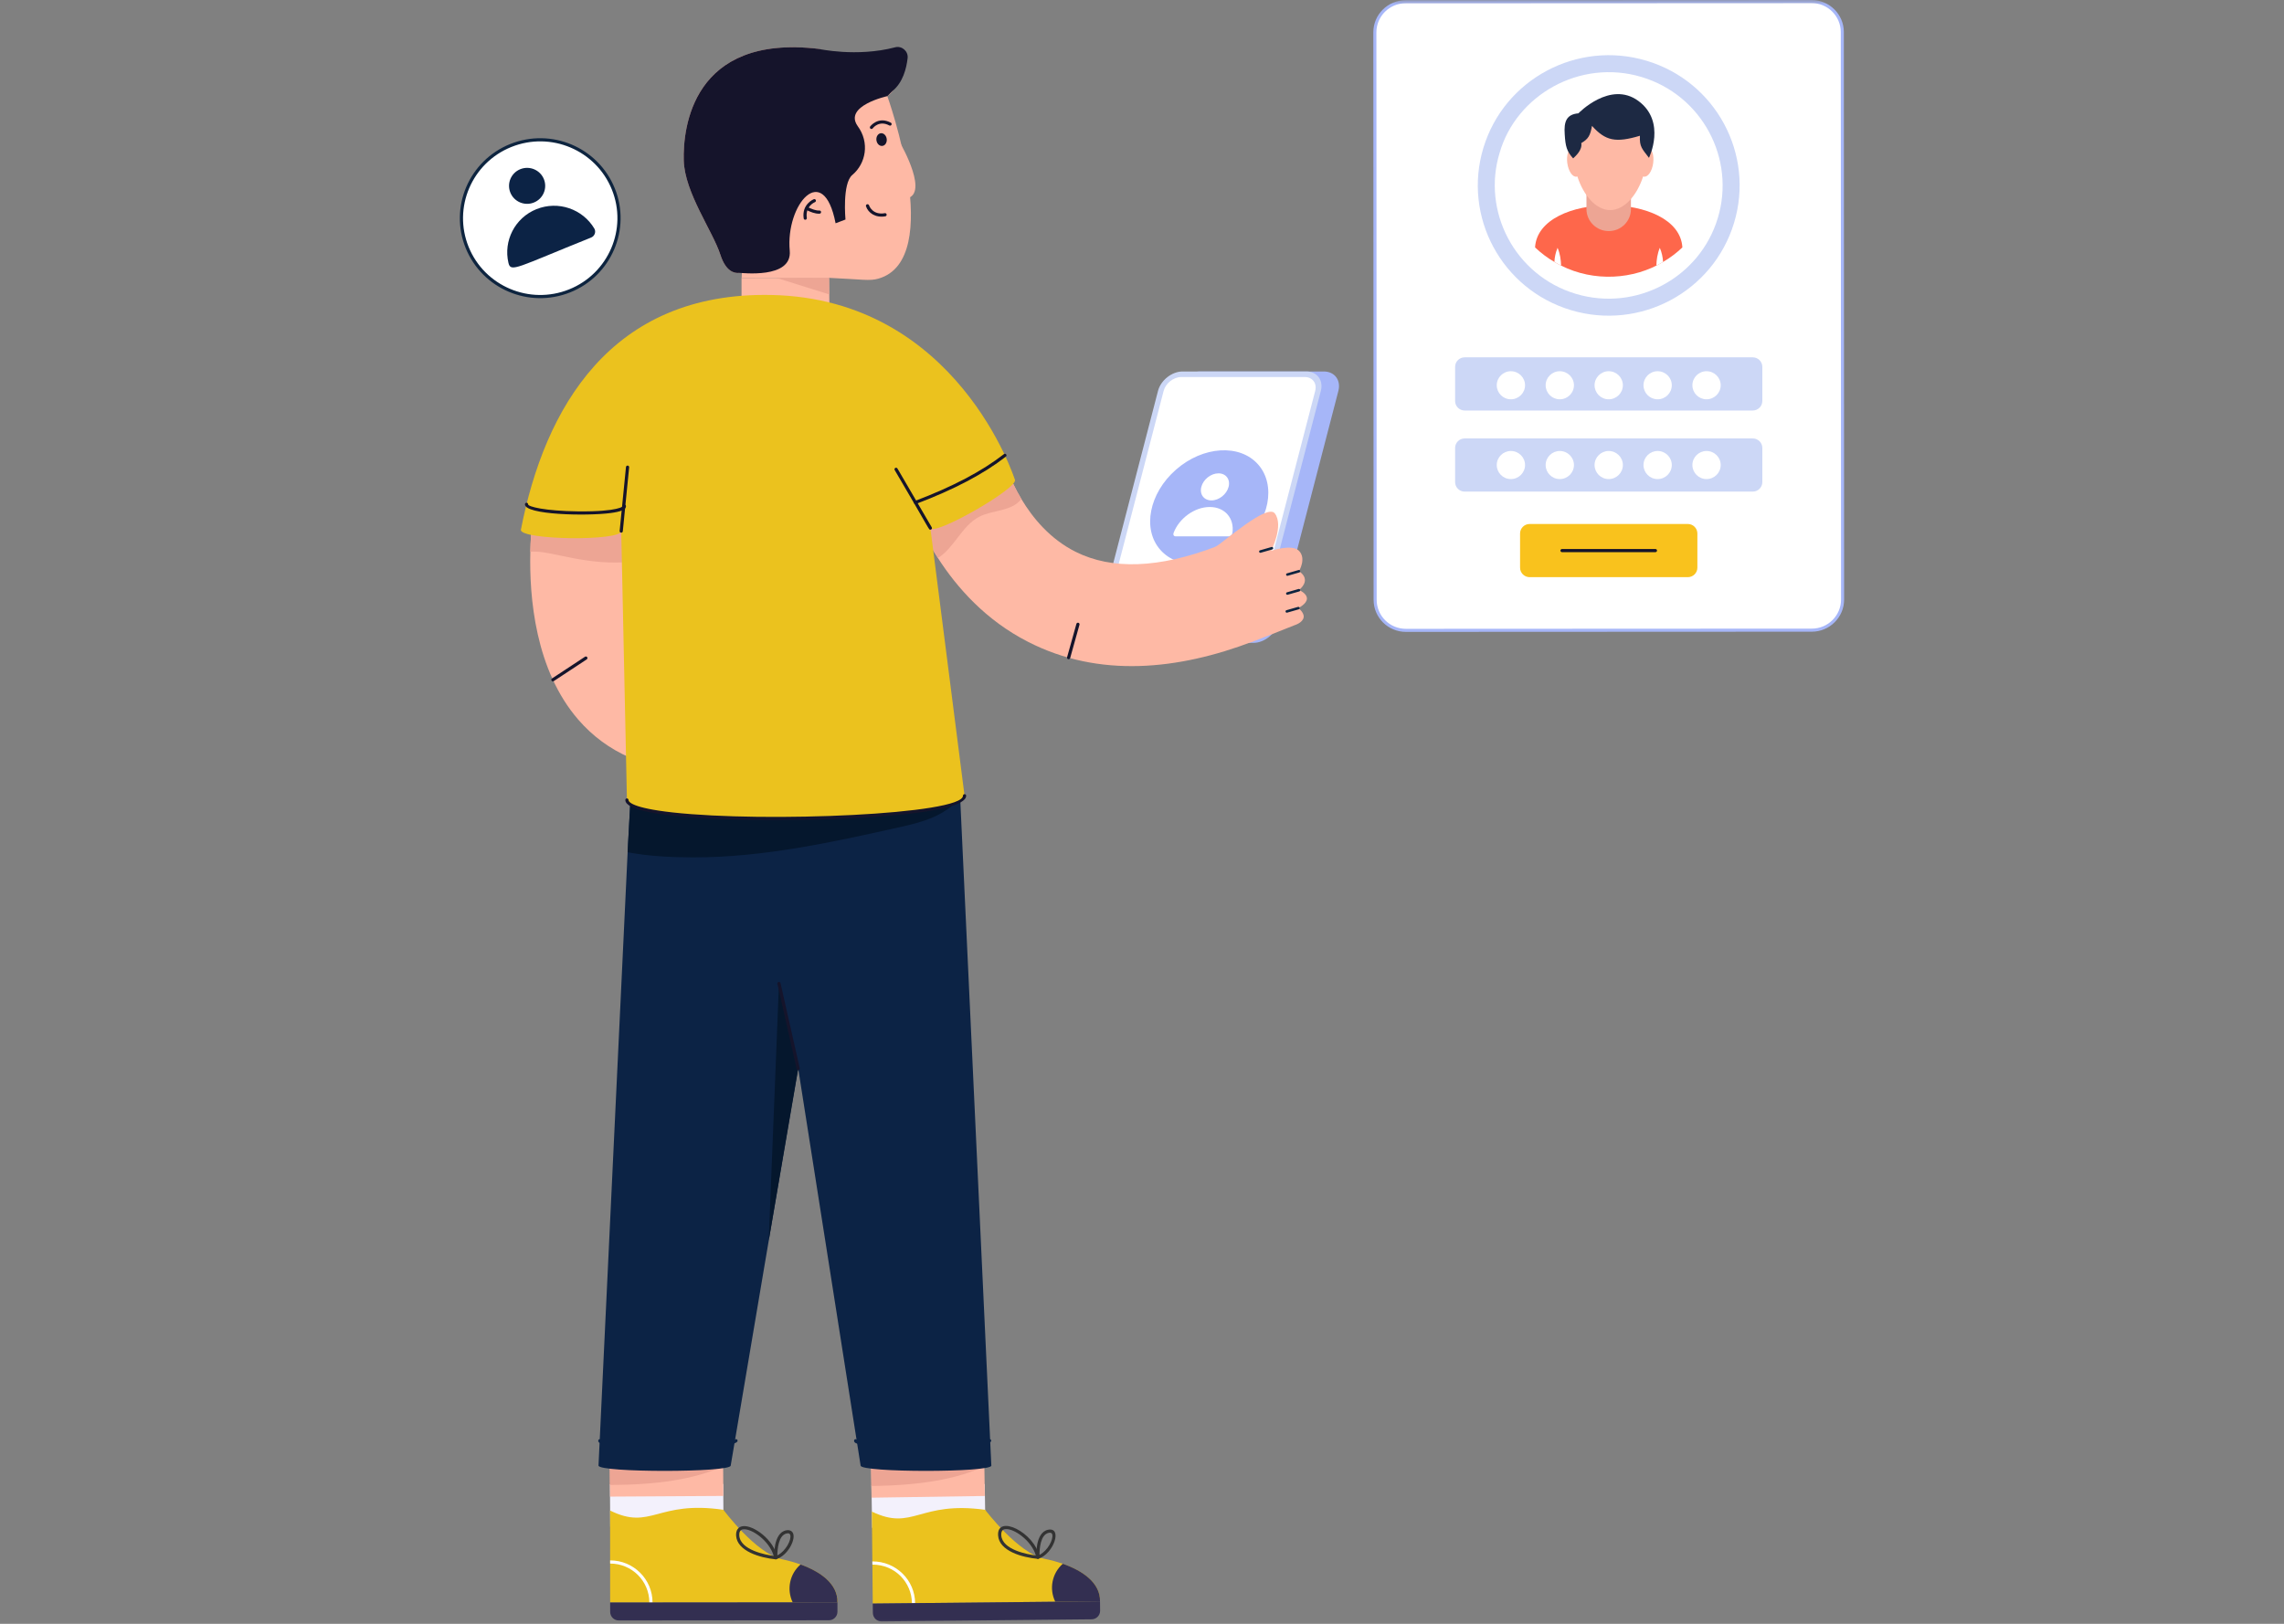 <svg width="270" height="192" viewBox="0 0 270 192" fill="none" xmlns="http://www.w3.org/2000/svg">
<rect x="0" y="0" width="270" height="192" fill="#808080" stroke="none"/>
<mask id="mask0_601_12127" style="mask-type:alpha" maskUnits="userSpaceOnUse" x="0" y="0" width="270" height="192">
<rect width="270" height="192" fill="#D9D9D9"/>
</mask>
<g mask="url(#mask0_601_12127)">
<g clip-path="url(#clip0_601_12127)">
<path d="M98.007 32.853L98.047 36.221C98.047 37.322 87.66 37.322 87.66 36.221V32.875L98.007 32.853H98.007Z" fill="#FEB9A5"/>
<path d="M98.006 32.853L87.674 32.884C87.674 32.884 87.709 32.193 87.701 32.193C87.67 32.214 87.554 32.252 87.38 32.271C87.375 32.271 87.37 32.27 87.365 32.27C86.834 32.32 85.805 32.13 85.159 30.134C84.26 27.334 80.944 22.791 80.831 18.974C80.719 15.158 81.825 4.028 96.727 5.774C96.727 5.774 102.43 7.681 105.733 6.809C105.733 6.809 106.564 9.237 105.529 10.742C105.372 10.972 105.171 11.178 104.912 11.349C104.903 11.363 104.896 11.37 104.896 11.37C104.896 11.37 111.819 30.661 103.843 32.945C102.782 33.249 102.005 33.035 98.006 32.853V32.853Z" fill="#FEB9A5"/>
<path d="M105.528 10.742C105.198 11.066 104.971 11.291 104.914 11.351C104.903 11.361 104.897 11.366 104.897 11.366C104.897 11.366 99.686 12.507 101.39 14.908C102.824 16.85 102.367 19.337 100.752 20.689C99.549 21.693 99.947 25.958 99.947 25.958L98.778 26.401C97.335 18.938 92.853 24.181 93.358 29.643C93.673 33.055 87.562 32.224 87.383 32.272C87.378 32.266 87.372 32.271 87.367 32.271C86.835 32.324 85.807 32.134 85.162 30.131C84.262 27.333 80.941 22.792 80.829 18.976C80.722 15.16 81.827 4.027 96.728 5.771C96.728 5.771 101.242 6.793 105.819 5.593C106.618 5.383 107.386 6.058 107.293 6.875C107.15 8.126 106.723 9.752 105.527 10.741L105.528 10.742Z" fill="#15142B"/>
<path d="M98.006 32.852V34.805L91.768 32.852H98.006Z" fill="#EDA594"/>
<path d="M104.822 16.427C104.876 16.842 104.646 17.209 104.313 17.253C103.975 17.296 103.659 16.999 103.606 16.584C103.552 16.169 103.78 15.798 104.119 15.754C104.453 15.711 104.769 16.012 104.822 16.427H104.822Z" fill="#15142B"/>
<path d="M102.908 15.216C102.824 15.156 102.805 15.04 102.865 14.956C102.874 14.943 103.794 13.702 105.306 14.505C105.397 14.554 105.431 14.667 105.383 14.758C105.334 14.85 105.22 14.883 105.128 14.835C103.912 14.188 103.201 15.134 103.17 15.175C103.109 15.259 102.99 15.275 102.908 15.216L102.908 15.216Z" fill="#15142B"/>
<path d="M102.372 24.39C102.341 24.292 102.395 24.188 102.493 24.155C102.592 24.124 102.699 24.178 102.731 24.275C102.746 24.324 103.145 25.46 104.595 25.21C104.702 25.188 104.794 25.26 104.812 25.362C104.83 25.464 104.762 25.56 104.659 25.578C103.485 25.782 102.627 25.169 102.372 24.39V24.39Z" fill="#15142B"/>
<path d="M106.467 17.005C106.467 17.005 110.107 23.34 106.882 23.495L106.467 17.005Z" fill="#FEB9A5"/>
<path d="M133.543 76.014C132.267 76.014 131.497 74.981 131.826 73.712L138.963 46.226C139.292 44.957 140.598 43.924 141.875 43.924H156.497C157.773 43.924 158.543 44.957 158.214 46.226L151.077 73.712C150.747 74.981 149.441 76.014 148.165 76.014H133.543Z" fill="#A6B6F8"/>
<path d="M131.47 76.014C130.195 76.014 129.424 74.981 129.754 73.712L136.891 46.226C137.22 44.957 138.526 43.924 139.802 43.924H154.425C155.7 43.924 156.471 44.957 156.141 46.226L149.005 73.712C148.675 74.981 147.369 76.014 146.093 76.014H131.47Z" fill="#CCD7F6"/>
<path d="M131.64 75.353C130.732 75.353 130.185 74.616 130.42 73.71L137.555 46.227C137.791 45.321 138.721 44.584 139.628 44.584H154.253C155.161 44.584 155.708 45.321 155.473 46.227L148.337 73.71C148.102 74.616 147.172 75.353 146.264 75.353H131.639H131.64Z" fill="white"/>
<path d="M146.874 64.41C150.064 61.62 150.893 57.369 148.725 54.916C146.557 52.463 142.213 52.736 139.023 55.527C135.832 58.317 135.004 62.567 137.172 65.02C139.34 67.473 143.683 67.2 146.874 64.41Z" fill="#A6B6F8"/>
<path d="M145.236 57.567C145.007 58.451 144.098 59.169 143.209 59.169C142.32 59.169 141.784 58.451 142.014 57.567C142.244 56.683 143.152 55.969 144.04 55.969C144.929 55.969 145.466 56.683 145.237 57.567H145.236Z" fill="white"/>
<path d="M145.24 63.417H138.974C138.764 63.417 138.652 63.232 138.73 63.024C139.377 61.29 141.212 59.948 143.008 59.948C144.804 59.948 145.942 61.29 145.689 63.024C145.659 63.232 145.451 63.417 145.24 63.417Z" fill="white"/>
<path d="M82.295 79.085V91.114C76.584 91.114 71.76 89.026 68.351 85.081C63.279 79.22 62.557 70.642 62.692 65.237C62.752 62.685 63.016 60.851 63.091 60.327L75.048 62.109C74.913 63.022 74.785 64.586 74.785 66.413C74.793 70.066 75.334 74.737 77.524 77.251C78.269 78.105 79.481 79.085 82.295 79.085H82.295Z" fill="#FEB9A5"/>
<path d="M148.107 75.851C139.272 79.224 129.938 80.192 121.552 75.903C116.54 73.351 113.124 69.488 110.874 65.978C108.158 61.741 107.142 58.014 107.066 57.737L112.913 56.217L118.753 54.645C118.768 54.683 119.332 56.659 120.74 59.002C122.056 61.203 124.111 63.725 127.151 65.245C131.455 67.401 137.046 67.191 143.773 64.616L148.108 75.852L148.107 75.851Z" fill="#FEB9A5"/>
<path d="M103.018 175.614L103.097 180.649L116.487 180.44L116.409 175.475L103.018 175.614Z" fill="#F3F1FC"/>
<path d="M130.036 189.338C94.73 189.692 106.037 189.579 103.173 189.607L103.066 178.73C107.943 181.091 108.613 177.442 116.459 178.521C116.459 178.521 120.354 183.679 123.473 184.313C126.349 184.899 130.091 186.413 130.036 189.338Z" fill="#EBC21E"/>
<path d="M107.804 189.562C107.781 187.11 105.812 184.999 103.128 184.999L103.123 184.625C105.915 184.608 108.153 186.818 108.18 189.558L107.804 189.562Z" fill="white"/>
<path d="M122.7 184.323C120.862 184.161 118.106 183.401 117.989 181.556C117.823 179.016 122.307 181.164 122.884 184.1C122.908 184.214 122.819 184.323 122.7 184.323H122.7ZM118.829 180.808C118.704 180.824 118.322 180.873 118.364 181.533C118.476 183.277 121.531 183.802 122.454 183.92C121.943 182.157 119.823 180.676 118.829 180.809V180.808Z" fill="#333333"/>
<path d="M122.511 184.147C122.504 184.027 122.349 181.203 123.89 180.881C125.608 180.531 124.626 183.663 122.762 184.312C122.646 184.353 122.52 184.271 122.512 184.147H122.511ZM123.967 181.247C122.98 181.454 122.882 183.178 122.881 183.854C123.866 183.35 124.551 182.007 124.388 181.425C124.332 181.226 124.171 181.205 123.967 181.247Z" fill="#333333"/>
<path d="M116.295 168.69L102.904 168.892L103.029 177.088L116.42 176.885L116.295 168.69Z" fill="#FEB9A5"/>
<path d="M130.037 189.338L124.749 189.391C123.997 187.86 124.363 186.027 125.638 184.902C128.015 185.736 130.077 187.17 130.037 189.338V189.338Z" fill="#332F51"/>
<path d="M116.435 173.348C113.062 174.948 108.486 175.655 103.017 175.701L102.914 170.354L116.435 173.348H116.435Z" fill="#EDA594"/>
<path d="M130.036 189.338L130.049 190.448C130.056 191.007 129.605 191.466 129.042 191.472L104.213 191.719C103.651 191.725 103.192 191.277 103.185 190.719L103.172 189.606L130.036 189.338V189.338Z" fill="#332F51"/>
<path d="M72.103 175.492L72.137 180.527L85.528 180.44L85.496 175.474L72.103 175.492Z" fill="#F3F1FC"/>
<path d="M98.994 189.461C63.686 189.493 74.994 189.483 72.129 189.486L72.123 178.608C76.977 181.013 77.681 177.371 85.517 178.521C85.517 178.521 89.364 183.714 92.477 184.376C95.348 184.989 99.076 186.536 98.994 189.461H98.994Z" fill="#EBC21E"/>
<path d="M76.762 189.482C76.76 186.932 74.686 184.877 72.13 184.877H72.127V184.503H72.13C74.895 184.503 77.136 186.727 77.138 189.482H76.762Z" fill="white"/>
<path d="M91.707 184.379C89.863 184.2 87.12 183.412 87.018 181.57C86.984 180.928 87.276 180.523 87.822 180.458C89.055 180.309 91.497 182.047 91.892 184.157C91.912 184.273 91.824 184.379 91.706 184.379H91.707ZM87.866 180.829C87.741 180.844 87.359 180.89 87.394 181.549C87.49 183.293 90.541 183.846 91.463 183.973C90.969 182.211 88.875 180.713 87.866 180.829Z" fill="#333333"/>
<path d="M91.519 184.202C91.513 184.082 91.383 181.257 92.927 180.949C93.362 180.863 93.684 181.03 93.784 181.4C93.997 182.188 93.099 183.919 91.767 184.37C91.648 184.409 91.526 184.326 91.519 184.202ZM93.001 181.316C92.012 181.513 91.898 183.237 91.891 183.912C92.88 183.418 93.579 182.08 93.421 181.497C93.368 181.299 93.205 181.275 93.001 181.316Z" fill="#333333"/>
<path d="M85.458 168.684L72.066 168.766L72.117 176.962L85.509 176.881L85.458 168.684Z" fill="#FEB9A5"/>
<path d="M98.994 189.462L93.706 189.466C92.969 187.928 93.351 186.099 94.637 184.986C97.006 185.842 99.054 187.294 98.994 189.462V189.462Z" fill="#332F51"/>
<path d="M85.541 173.348C82.154 174.917 77.572 175.583 72.103 175.579L72.049 170.23L85.542 173.348H85.541Z" fill="#EDA594"/>
<path d="M98.995 189.462L98.998 190.571C98.999 191.131 98.543 191.586 97.981 191.586L73.15 191.607C72.589 191.608 72.133 191.156 72.132 190.597L72.129 189.484L98.995 189.462Z" fill="#332F51"/>
<path d="M117.19 173.292C117.19 174.128 101.737 174.128 101.737 173.292L94.36 126.357C94.36 125.962 86.379 173.292 86.379 173.292C86.379 174.128 70.752 174.128 70.752 173.292L74.239 99.845L74.756 90.374H113.32C117.75 185.297 117.129 171.993 117.19 173.292H117.19Z" fill="#0C2345"/>
<path d="M78.958 171.167C76.845 171.167 74.876 171.112 73.411 171.01C70.923 170.838 70.721 170.611 70.721 170.354C70.721 170.25 70.805 170.167 70.909 170.167C70.993 170.167 71.063 170.221 71.088 170.296C71.984 170.955 85.931 170.954 86.828 170.296C86.853 170.221 86.923 170.167 87.007 170.167C87.11 170.167 87.195 170.25 87.195 170.354C87.195 170.893 84.423 171.167 78.958 171.167H78.958Z" fill="#0C2345"/>
<path d="M109.07 171.167C106.992 171.167 105.053 171.112 103.613 171.011C101.162 170.838 100.963 170.611 100.963 170.354C100.963 170.142 101.265 170.094 101.331 170.297C102.213 170.952 115.928 170.952 116.81 170.297C116.876 170.092 117.178 170.142 117.178 170.353C117.178 170.893 114.45 171.167 109.071 171.167L109.07 171.167Z" fill="#0C2345"/>
<path d="M113.527 94.264C111.782 96.419 109.213 97.172 106.5 97.773C98.451 99.577 90.157 101.403 81.906 101.377C79.353 101.37 76.72 101.25 74.193 100.769L74.754 90.374H113.318L113.527 94.264H113.527Z" fill="#05172D"/>
<path d="M75.047 62.108C74.912 63.021 74.784 64.586 74.784 66.412C69.576 66.951 65.564 65.255 63.263 65.222C63.068 65.215 62.88 65.222 62.691 65.237C62.752 62.685 63.015 60.851 63.09 60.327L75.047 62.109V62.108Z" fill="#EDA594"/>
<path d="M120.74 59.002C119.588 60.501 117.357 60.271 115.75 61.106C113.696 62.176 112.801 64.796 110.874 65.978C108.158 61.742 107.142 58.014 107.066 57.737L112.913 56.218L118.753 54.646C118.768 54.684 119.332 56.66 120.74 59.003V59.002Z" fill="#EDA594"/>
<path d="M109.984 62.448L114.024 94.089C114.024 97.329 74.113 97.833 74.113 94.594L73.438 62.796C73.424 64.005 61.56 63.865 61.574 62.656C64.364 48.291 72.177 34.487 91.193 34.878C113.178 35.332 119.969 56.709 119.969 56.709C120.51 57.64 110.525 63.38 109.984 62.449V62.448Z" fill="#EBC21E"/>
<path d="M62.055 59.628C62.056 59.526 62.14 59.443 62.243 59.443H62.245C62.349 59.444 62.432 59.529 62.431 59.633C62.428 59.907 64.398 60.42 68.335 60.465C73.189 60.514 73.7 59.836 73.625 59.849C73.626 59.746 73.71 59.664 73.813 59.664H73.815C73.919 59.665 74.002 59.75 74.001 59.853C73.996 60.251 73.422 60.503 72.139 60.668C69.314 61.032 62.04 60.883 62.055 59.629V59.628Z" fill="#15142B"/>
<path d="M91.754 96.973C89.379 96.973 73.924 96.935 73.924 94.594C73.924 94.49 74.008 94.406 74.112 94.406C74.216 94.406 74.3 94.49 74.3 94.594C74.3 94.803 74.677 95.528 79.523 96.064C90.594 97.288 113.835 96.291 113.835 94.089C113.835 93.985 113.92 93.902 114.023 93.902C114.127 93.902 114.211 93.985 114.211 94.089C114.211 96.37 99.522 96.973 91.754 96.973Z" fill="#15142B"/>
<path d="M94.362 126.354L90.871 146.713L92.084 116.296L94.362 126.354Z" fill="#05172D"/>
<path d="M94.36 126.541C94.274 126.541 94.196 126.482 94.177 126.395L91.901 116.335C91.878 116.234 91.942 116.134 92.044 116.111C92.147 116.088 92.246 116.152 92.269 116.253L94.544 126.314C94.567 126.414 94.503 126.514 94.401 126.537C94.387 126.54 94.374 126.542 94.36 126.542V126.541Z" fill="#15142B"/>
<path d="M147.933 75.923C150.105 75.117 152.582 74.088 153.046 73.92C153.046 73.92 154.017 73.637 154.111 72.982C154.191 72.429 153.481 71.896 153.481 71.896C153.481 71.896 154.479 71.406 154.496 70.796C154.514 70.147 153.56 69.767 153.56 69.767C155.14 68.428 153.551 67.546 153.551 67.546C153.551 67.546 154.469 66.05 153.551 65.121C152.742 64.302 150.274 65.121 150.274 65.121C150.274 65.121 151.792 62.131 150.698 60.701C149.785 59.509 144.627 64.143 143.705 64.64L147.933 75.924V75.923Z" fill="#FEB9A5"/>
<path d="M152.141 67.793L153.508 67.401C153.695 67.344 153.786 67.633 153.592 67.689L152.225 68.081C152.034 68.136 151.95 67.848 152.141 67.793Z" fill="#0D243F"/>
<path d="M152.141 70.034L153.508 69.643C153.7 69.588 153.782 69.875 153.592 69.931L152.225 70.322C152.034 70.377 151.95 70.09 152.141 70.034Z" fill="#0D243F"/>
<path d="M152.077 72.151L153.444 71.76C153.523 71.737 153.607 71.783 153.631 71.862C153.654 71.942 153.608 72.024 153.528 72.048L152.161 72.439C151.969 72.494 151.886 72.206 152.077 72.151Z" fill="#0D243F"/>
<path d="M148.952 65.069L150.319 64.678C150.512 64.623 150.594 64.91 150.403 64.966L149.036 65.357C148.844 65.412 148.761 65.125 148.952 65.069Z" fill="#0D243F"/>
<path d="M73.439 62.983C73.433 62.983 73.426 62.983 73.42 62.982C73.316 62.972 73.241 62.88 73.251 62.777L73.999 55.218C74.01 55.115 74.103 55.044 74.205 55.05C74.308 55.06 74.384 55.151 74.374 55.254L73.626 62.814C73.616 62.91 73.534 62.982 73.439 62.982V62.983Z" fill="#15142B"/>
<path d="M109.984 62.635C109.777 62.635 110.048 62.855 105.766 55.585C105.714 55.495 105.744 55.381 105.834 55.329C105.921 55.277 106.038 55.307 106.09 55.397L110.146 62.354C110.22 62.48 110.126 62.635 109.983 62.635L109.984 62.635Z" fill="#15142B"/>
<path d="M108.04 59.479C108.003 59.382 108.052 59.274 108.148 59.238C112.619 57.544 116.064 55.731 118.679 53.695C118.761 53.631 118.879 53.645 118.943 53.727C119.007 53.809 118.993 53.926 118.911 53.99C116.265 56.049 112.789 57.88 108.282 59.587C108.185 59.624 108.077 59.576 108.04 59.479Z" fill="#15142B"/>
<path d="M65.203 80.481C65.146 80.395 65.17 80.279 65.256 80.222L69.153 77.654C69.239 77.597 69.357 77.621 69.414 77.706C69.472 77.793 69.447 77.909 69.361 77.966L65.464 80.534C65.378 80.59 65.261 80.568 65.203 80.481Z" fill="#15142B"/>
<path d="M126.274 77.941C126.174 77.913 126.116 77.81 126.144 77.71L127.246 73.767C127.274 73.667 127.379 73.608 127.478 73.637C127.578 73.665 127.637 73.768 127.609 73.868L126.507 77.811C126.478 77.912 126.372 77.969 126.274 77.941Z" fill="#15142B"/>
<path d="M217.785 3.795L217.818 70.893C217.819 72.891 216.192 74.51 214.184 74.511L166.196 74.534C164.189 74.535 162.561 72.916 162.56 70.92L162.527 3.822C162.526 1.824 164.153 0.205 166.161 0.204L214.149 0.181C216.156 0.18 217.784 1.798 217.785 3.795Z" fill="white"/>
<path d="M166.194 74.715C164.088 74.715 162.378 73.019 162.378 70.92L162.346 3.822C162.345 1.728 164.056 0.024 166.16 0.023L214.149 0H214.151C216.258 0 217.967 1.697 217.967 3.795L218 70.894C218 72.987 216.289 74.691 214.185 74.692L166.197 74.715H166.194ZM214.151 0.362H214.149L166.16 0.385C164.256 0.386 162.708 1.927 162.708 3.822L162.741 70.92C162.742 72.818 164.286 74.353 166.194 74.353H166.196L214.185 74.33C216.089 74.329 217.637 72.788 217.636 70.894L217.604 3.795C217.603 1.897 216.059 0.362 214.151 0.362Z" fill="#A6B6F8"/>
<path d="M175.359 17.474C172.889 25.619 177.526 34.216 185.7 36.668C193.888 39.125 202.516 34.508 204.986 26.364C207.452 18.233 202.829 9.64 194.642 7.183C186.468 4.73 177.825 9.343 175.36 17.474H175.359ZM177.397 18.085C179.521 11.08 186.98 7.111 194.022 9.224C201.079 11.342 205.073 18.747 202.949 25.752C200.82 32.772 193.376 36.745 186.319 34.627C179.276 32.514 175.268 25.105 177.397 18.085H177.397Z" fill="#CCD7F6"/>
<path d="M203.066 25.79C200.945 32.823 193.44 36.888 186.285 34.746C179.034 32.57 175.154 24.934 177.282 18.053C179.223 11.295 186.723 6.91 194.056 9.104C201.229 11.264 205.193 18.781 203.066 25.79Z" fill="white"/>
<path d="M198.88 29.256C198.189 29.911 197.428 30.489 196.596 30.973C193.11 33.074 188.427 33.361 184.541 31.402C184.267 31.269 184.008 31.129 183.749 30.973C182.917 30.489 182.156 29.911 181.465 29.256C181.85 22.604 198.495 22.604 198.88 29.256Z" fill="#FE674B"/>
<path d="M184.543 31.402C184.268 31.269 184.009 31.129 183.75 30.973C183.781 30.41 183.891 29.856 184.127 29.302C184.425 30.005 184.519 30.699 184.543 31.402Z" fill="white"/>
<path d="M196.597 30.973C196.338 31.129 196.079 31.27 195.805 31.403C195.828 30.7 195.922 30.005 196.213 29.302C196.448 29.857 196.566 30.411 196.597 30.973Z" fill="white"/>
<path d="M187.541 21.694V24.715C187.541 26.158 188.725 27.325 190.176 27.325C191.627 27.325 192.8 26.17 192.8 24.715V21.694H187.541H187.541Z" fill="#EDA594"/>
<path d="M185.277 19.292C185.408 20.241 185.891 20.955 186.361 20.89C186.401 20.89 186.44 20.877 186.466 20.864C187.172 23.061 188.647 24.841 190.346 24.841C192.045 24.841 193.534 23.061 194.24 20.864C194.266 20.877 194.305 20.89 194.344 20.89C194.814 20.955 195.298 20.241 195.429 19.292C195.559 18.343 195.285 17.537 194.814 17.472C194.762 17.459 194.697 17.472 194.644 17.485C194.409 14.639 192.567 13.066 190.346 13.066C188.125 13.066 186.296 14.639 186.061 17.485C186.008 17.472 185.943 17.459 185.891 17.472C185.421 17.537 185.146 18.343 185.276 19.292H185.277Z" fill="#FEB9A5"/>
<path d="M194.931 18.662C194.137 17.606 193.795 17.385 193.859 16.053C190.986 16.907 189.795 16.659 188.196 14.885C187.993 16.034 187.753 16.438 186.93 16.917C187.078 17.762 186.21 18.488 185.969 18.727C185.203 17.891 185.054 17.284 184.971 15.878C184.861 14.371 185.18 13.52 186.589 13.4C186.589 13.4 190.355 9.484 193.681 11.938C197.016 14.4 194.931 18.662 194.931 18.662H194.931Z" fill="#1D2943"/>
<path d="M207.2 42.252H173.144C172.52 42.252 172.014 42.755 172.014 43.376V47.414C172.014 48.036 172.52 48.539 173.144 48.539H207.2C207.824 48.539 208.331 48.036 208.331 47.414V43.376C208.331 42.755 207.824 42.252 207.2 42.252Z" fill="#CCD7F6"/>
<path d="M207.2 51.841H173.144C172.52 51.841 172.014 52.345 172.014 52.966V57.004C172.014 57.626 172.52 58.129 173.144 58.129H207.2C207.824 58.129 208.331 57.626 208.331 57.004V52.966C208.331 52.345 207.824 51.841 207.2 51.841Z" fill="#CCD7F6"/>
<path d="M199.523 61.957H180.824C180.2 61.957 179.693 62.461 179.693 63.082V67.12C179.693 67.741 180.2 68.245 180.824 68.245H199.523C200.147 68.245 200.653 67.741 200.653 67.12V63.082C200.653 62.461 200.147 61.957 199.523 61.957Z" fill="#F9C21D"/>
<path d="M203.41 45.554C203.41 46.467 202.658 47.214 201.734 47.214C200.809 47.214 200.064 46.467 200.064 45.554C200.064 44.641 200.816 43.893 201.734 43.893C202.652 43.893 203.41 44.634 203.41 45.554Z" fill="white"/>
<path d="M197.629 45.554C197.629 46.467 196.877 47.214 195.953 47.214C195.028 47.214 194.283 46.467 194.283 45.554C194.283 44.641 195.035 43.893 195.953 43.893C196.871 43.893 197.629 44.634 197.629 45.554Z" fill="white"/>
<path d="M191.845 45.554C191.845 46.467 191.094 47.214 190.169 47.214C189.245 47.214 188.5 46.467 188.5 45.554C188.5 44.641 189.251 43.893 190.169 43.893C191.087 43.893 191.845 44.634 191.845 45.554Z" fill="white"/>
<path d="M186.062 45.554C186.062 46.467 185.311 47.214 184.386 47.214C183.461 47.214 182.717 46.467 182.717 45.554C182.717 44.641 183.468 43.893 184.386 43.893C185.304 43.893 186.062 44.634 186.062 45.554Z" fill="white"/>
<path d="M180.281 45.554C180.281 46.467 179.53 47.214 178.605 47.214C177.681 47.214 176.936 46.467 176.936 45.554C176.936 44.641 177.687 43.893 178.605 43.893C179.524 43.893 180.281 44.634 180.281 45.554Z" fill="white"/>
<path d="M203.41 54.985C203.41 55.899 202.658 56.646 201.734 56.646C200.809 56.646 200.064 55.898 200.064 54.985C200.064 54.072 200.816 53.325 201.734 53.325C202.652 53.325 203.41 54.066 203.41 54.985Z" fill="white"/>
<path d="M197.629 54.985C197.629 55.899 196.877 56.646 195.953 56.646C195.028 56.646 194.283 55.898 194.283 54.985C194.283 54.072 195.035 53.325 195.953 53.325C196.871 53.325 197.629 54.066 197.629 54.985Z" fill="white"/>
<path d="M191.845 54.985C191.845 55.899 191.094 56.646 190.169 56.646C189.245 56.646 188.5 55.898 188.5 54.985C188.5 54.072 189.251 53.325 190.169 53.325C191.087 53.325 191.845 54.066 191.845 54.985Z" fill="white"/>
<path d="M186.062 54.985C186.062 55.899 185.311 56.646 184.386 56.646C183.461 56.646 182.717 55.898 182.717 54.985C182.717 54.072 183.468 53.325 184.386 53.325C185.304 53.325 186.062 54.066 186.062 54.985Z" fill="white"/>
<path d="M180.281 54.985C180.281 55.899 179.53 56.646 178.605 56.646C177.681 56.646 176.936 55.898 176.936 54.985C176.936 54.072 177.687 53.325 178.605 53.325C179.524 53.325 180.281 54.066 180.281 54.985Z" fill="white"/>
<path d="M195.693 65.288H184.653C184.549 65.288 184.465 65.204 184.465 65.101C184.465 64.997 184.549 64.914 184.653 64.914H195.693C195.797 64.914 195.881 64.997 195.881 65.101C195.881 65.204 195.797 65.288 195.693 65.288Z" fill="#15142B"/>
<path d="M72.499 22.333C74.421 27.074 72.119 32.476 67.345 34.391C62.579 36.304 57.146 34.006 55.224 29.264C53.298 24.516 55.611 19.118 60.377 17.206C65.15 15.29 70.573 17.584 72.499 22.333Z" fill="white"/>
<path d="M55.05 29.334C53.089 24.501 55.448 18.982 60.307 17.032C65.18 15.078 70.709 17.413 72.674 22.263C74.634 27.096 72.276 32.615 67.417 34.565C62.521 36.527 57.001 34.15 55.05 29.334ZM60.448 17.379C55.782 19.252 53.517 24.552 55.399 29.194C57.284 33.843 62.604 36.094 67.276 34.217C71.943 32.345 74.208 27.045 72.326 22.403C70.446 17.767 65.151 15.493 60.448 17.379Z" fill="#0D243F"/>
<path d="M64.295 21.182C64.736 22.268 64.206 23.508 63.109 23.948C62.017 24.387 60.77 23.859 60.33 22.773C59.888 21.682 60.418 20.442 61.509 20.004C62.606 19.564 63.853 20.091 64.295 21.182H64.295Z" fill="#0C2345"/>
<path d="M69.875 28.089C61.085 31.616 60.381 32.261 60.106 31.087C59.494 28.483 60.861 25.757 63.418 24.731C65.99 23.699 68.877 24.718 70.253 27.016C70.488 27.407 70.3 27.919 69.875 28.089Z" fill="#0C2345"/>
<path d="M95.192 25.985C95.1 25.985 95.019 25.918 95.006 25.824C94.757 24.134 96.183 23.56 96.198 23.555C96.296 23.517 96.403 23.564 96.441 23.661C96.478 23.756 96.431 23.865 96.335 23.903C96.287 23.923 95.173 24.38 95.377 25.77C95.394 25.882 95.307 25.985 95.192 25.985Z" fill="#15142B"/>
<path d="M95.332 24.83C95.239 24.786 95.198 24.674 95.243 24.581C95.287 24.487 95.398 24.45 95.493 24.492C95.99 24.726 96.422 24.909 96.87 24.895C96.989 24.89 97.06 24.976 97.061 25.079C97.064 25.182 96.981 25.267 96.877 25.269C96.332 25.284 95.821 25.061 95.331 24.83H95.332Z" fill="#15142B"/>
</g>
</g>
<defs>
<clipPath id="clip0_601_12127">
<rect width="170" height="192" fill="white" transform="translate(48)"/>
</clipPath>
</defs>
</svg>
